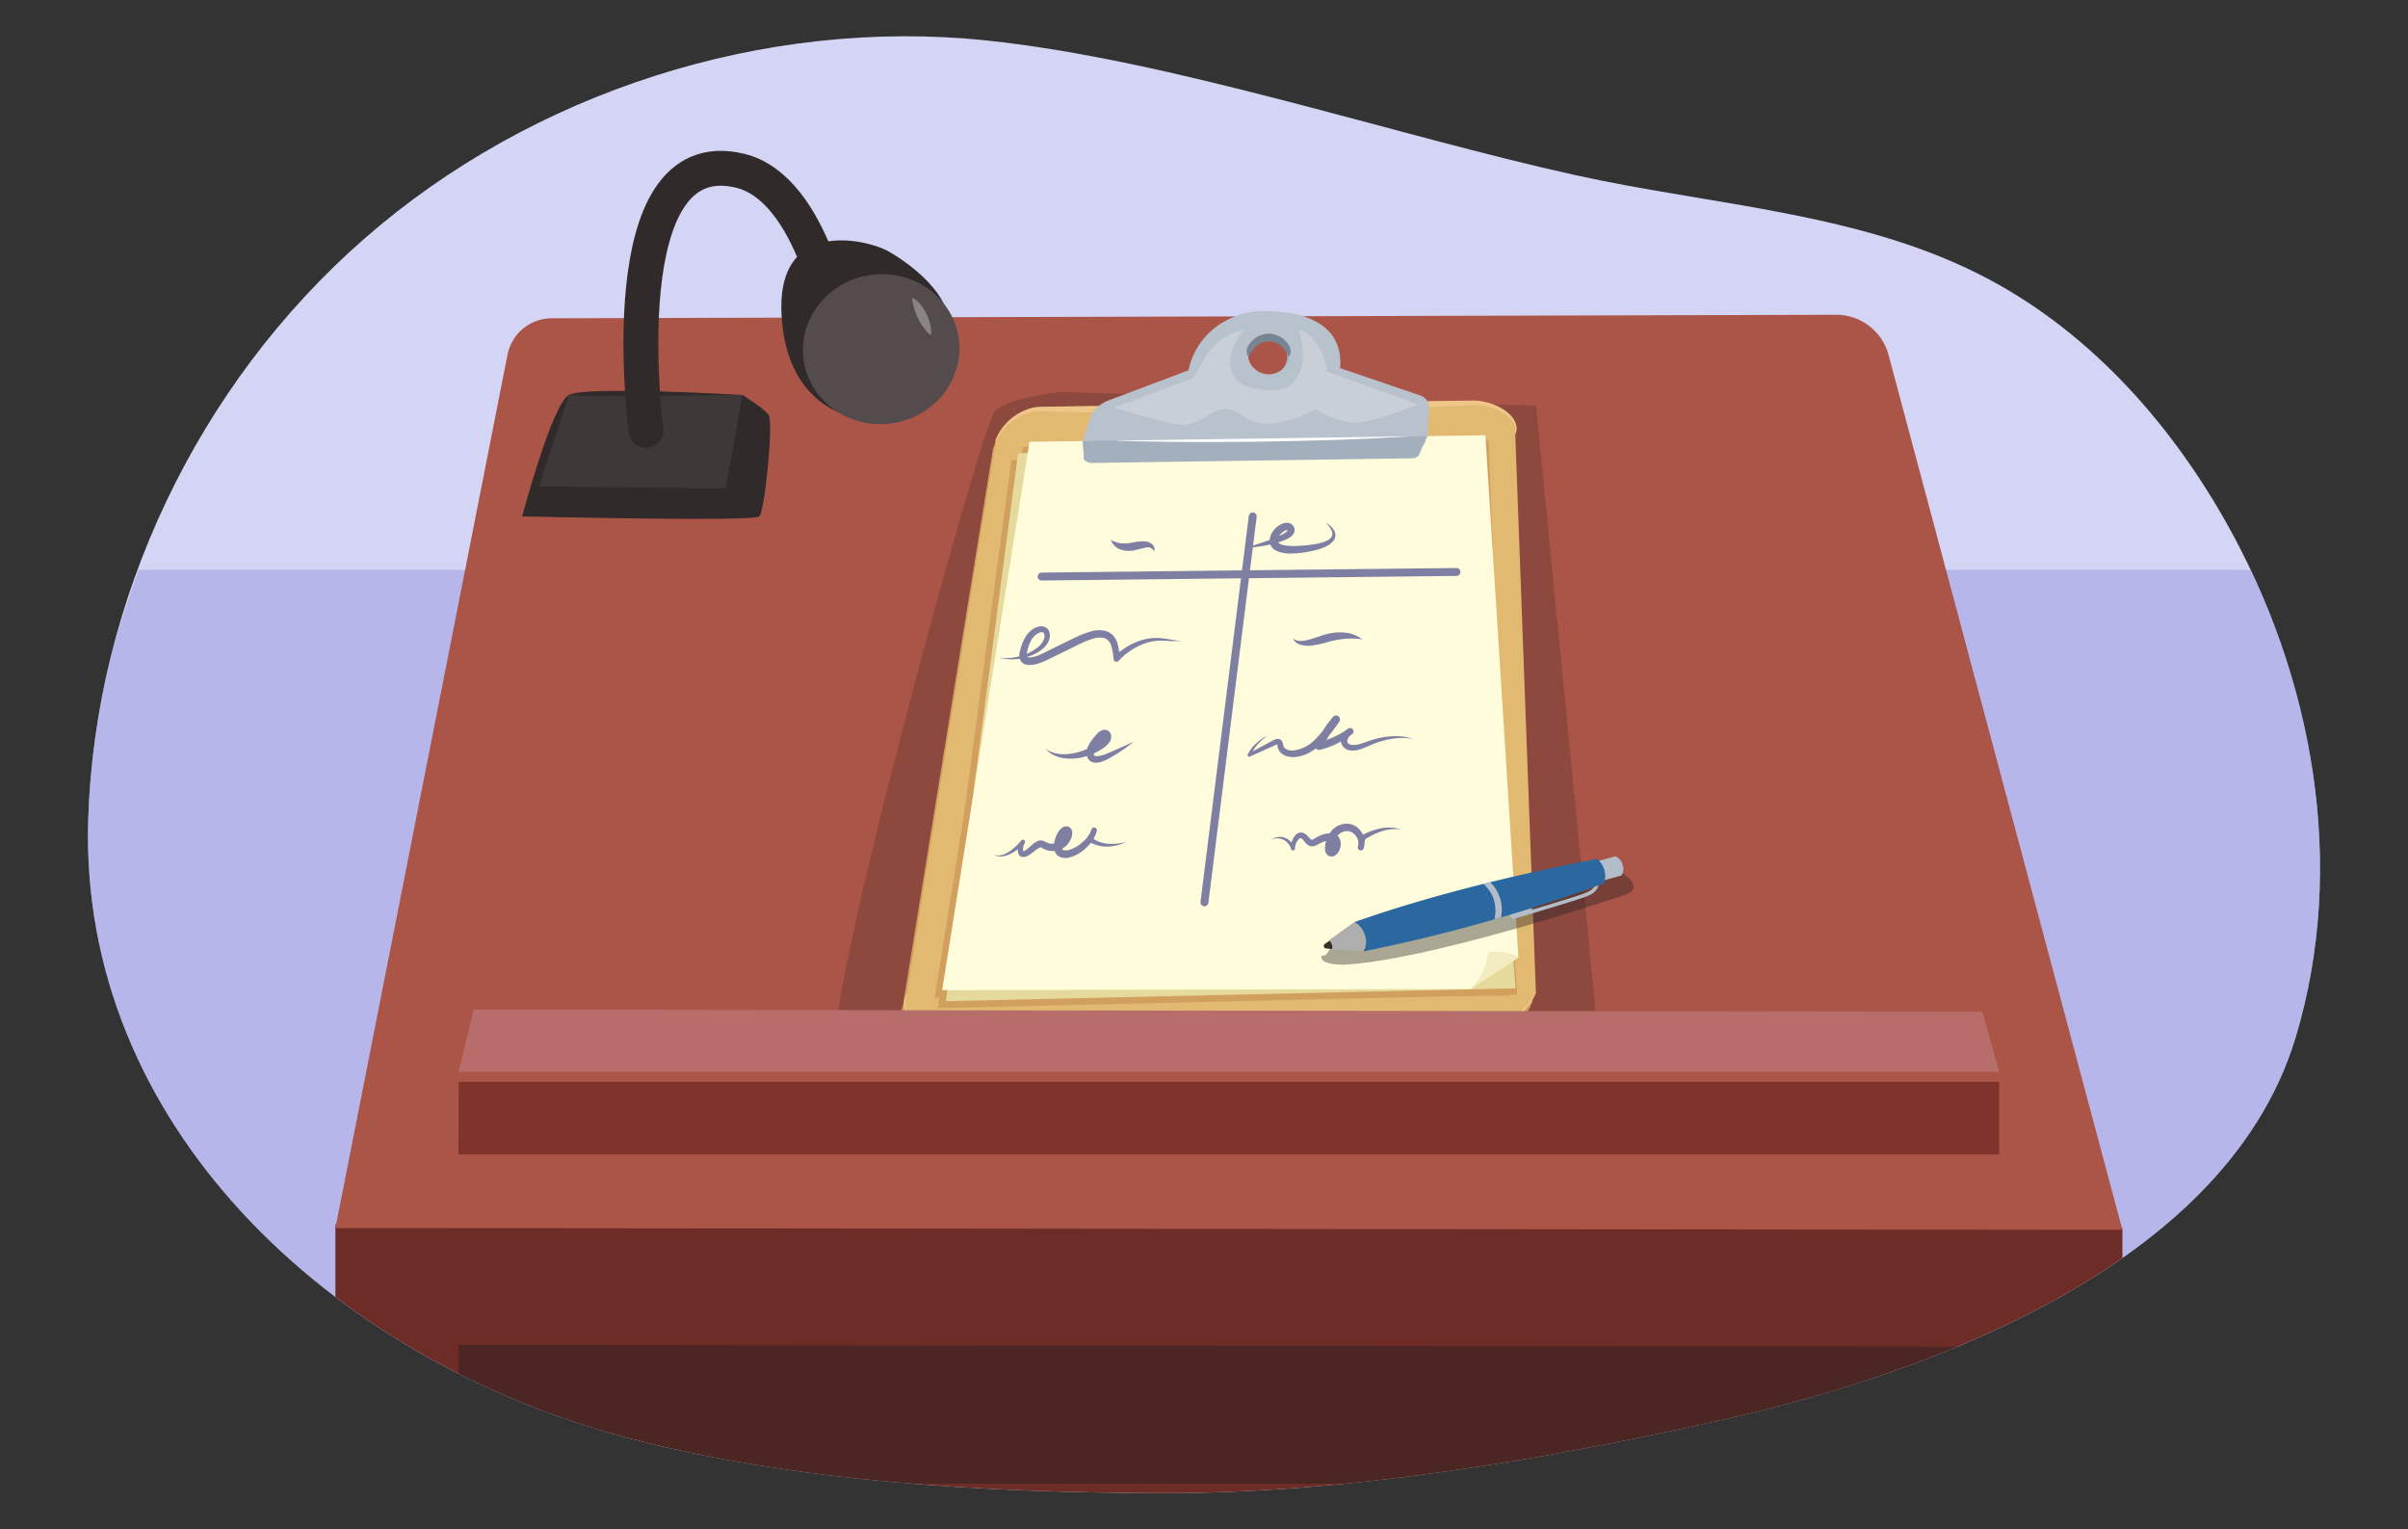 <svg xmlns="http://www.w3.org/2000/svg" xmlns:xlink="http://www.w3.org/1999/xlink" width="760" height="482.588" viewBox="0 0 760 482.588"><rect x="0" y="0" width="760" height="482.588" fill="#333333" stroke="none"/><defs><clipPath id="a"><path d="M541.856,448.41c54.632-12.137,159.592-44.353,182.7-121.146,16.324-54.237,5.551-113.944-22.295-163.041-18.229-32.139-44.21-60.876-77.69-77.725-38.9-19.574-84.324-21.759-127.109-31.183C440.426,42.751,369.512,18.825,311.3,12.756,241.106,5.438,167.954,29.038,115.035,75.265S30.072,189.47,27.853,258.356c-3.1,96.215,76.313,170.342,169.637,195.163,53.115,14.126,113.531,17.436,168.388,17.623C425.1,471.345,487.224,460.547,541.856,448.41Z" fill="none"/></clipPath><clipPath id="b"><path d="M506.31,278.694a510.119,510.119,0,0,1-75.941,21.488c-2.161-2.58-5.288-5.53-2.876-9.225,34.581-12.338,76.564-19.951,76.564-19.951a7.224,7.224,0,0,1,2.308,3.456A7.711,7.711,0,0,1,506.31,278.694Z" fill="none"/></clipPath></defs><path d="M541.856,448.41c54.632-12.137,159.592-44.353,182.7-121.146,16.324-54.237,5.551-113.944-22.295-163.041-18.229-32.139-44.21-60.876-77.69-77.725-38.9-19.574-84.324-21.759-127.109-31.183C440.426,42.751,369.512,18.825,311.3,12.756,241.106,5.438,167.954,29.038,115.035,75.265S30.072,189.47,27.853,258.356c-3.1,96.215,76.313,170.342,169.637,195.163,53.115,14.126,113.531,17.436,168.388,17.623C425.1,471.345,487.224,460.547,541.856,448.41Z" fill="#d4d4f4"/><g clip-path="url(#a)"><path d="M43.744,179.805H746.8L772.215,418.07s-692.471,74.637-747.53,20.1S43.744,179.805,43.744,179.805Z" fill="#a1a1e5" opacity="0.58"/><polygon points="105.862 386.294 105.862 483.687 669.862 483.687 669.862 387.473 105.862 386.294" fill="#6d2c26"/><polygon points="144.685 424.393 144.685 468.158 645.862 468.158 645.862 424.923 144.685 424.393" fill="#231f20" opacity="0.46"/><path d="M174.129,100.431l405.357-1.11A17.106,17.106,0,0,1,596.06,112.01l73.8,276.052-564-.589,54.316-275.54A14.26,14.26,0,0,1,174.129,100.431Z" fill="#ab5548"/><path d="M334.59,123.676s-16.309,1.716-20.6,6.008-59.8,206.586-49.5,204.87,240.064-5.723,240.064-5.723L484.809,127.968Z" fill="#231f20" opacity="0.21"/><path d="M469.537,326.648l-177.68.527c-5.784.083-8.836-4.552-6.816-10.353l28.371-175.3c2.02-5.8,8.347-10.57,14.131-10.653L465.1,128.878c5.784-.083,14.335,4.491,12.315,10.292L483.668,316C481.648,321.8,475.321,326.565,469.537,326.648Z" fill="#d1a05e"/><path d="M470.638,323.545l-177.721.527c-5.773.083-8.819-4.543-6.8-10.332L314.23,139.175c2.016-5.789,8.33-10.55,14.1-10.632l137.572-1.992c5.773-.083,14.345,4.482,12.329,10.271l6.507,176.09C482.725,318.7,476.411,323.462,470.638,323.545Z" fill="#e2b971"/><polygon points="476.597 314.196 294.989 314.78 322.841 140.972 469.826 138.863 476.597 314.196" fill="#d1a05e"/><polygon points="478.846 313.832 296.042 318.114 319.231 145.209 467.412 139.401 478.846 313.832" fill="#d1a05e"/><polygon points="478.321 311.844 298.542 315.896 321.322 142.998 465.494 137.759 478.321 311.844" fill="#e5da9c"/><path d="M469.585,301.174c-.122,3.861-2.06,7.469-5.38,10.884l-166.858.372L324.928,139.4l143.891-2.064,10.419,164.857C477.641,300.778,472.678,300.71,469.585,301.174Z" fill="#fffcdc"/><path d="M479.238,302.191c-1.6-1.413-6.29-2.256-9.383-1.793a21.448,21.448,0,0,1-5.65,11.66Z" fill="#f2ecc0"/><path d="M484.883,312.961a17.2,17.2,0,0,1-8.909,9.464,15.623,15.623,0,0,1-3.164,1.05,16.3,16.3,0,0,1-3.319.247l-6.6.029-26.416.116-52.831.232-52.833.09-26.416.041-6.6.01-3.3,0a20.427,20.427,0,0,1-3.325-.132,7.35,7.35,0,0,1-3.105-1.255,6.336,6.336,0,0,1-2.1-2.6,8.993,8.993,0,0,1,.022-6.564l.283.1a8.552,8.552,0,0,0,.384,6.16,5.779,5.779,0,0,0,4.7,3.073,8.559,8.559,0,0,0,1.487.03l1.643-.076,3.3-.152c2.2-.1,4.4-.22,6.6-.268l26.41-.776c4.4-.154,8.8-.2,13.206-.278l13.206-.213,26.415-.174c17.612.022,35.223.035,52.838.5,8.808.234,17.614.356,26.423.682l6.606.268a12.463,12.463,0,0,0,6.118-.958,17.6,17.6,0,0,0,5.3-3.48,15.343,15.343,0,0,0,3.7-5.262Z" fill="#edc688"/><path d="M314.088,139.126a16.928,16.928,0,0,1,6.857-8.349,16.006,16.006,0,0,1,5.046-2.134c.451-.09.907-.165,1.364-.218.458-.026.924-.074,1.375-.071l2.723-.044,21.783-.354,43.568-.707,43.57-.557,21.785-.278,2.724-.033a14.866,14.866,0,0,1,2.74.27,20.38,20.38,0,0,1,5.195,1.737,13.551,13.551,0,0,1,4.393,3.27,6.3,6.3,0,0,1,1.3,2.445,4.879,4.879,0,0,1-.136,2.768l-.283-.1a4.447,4.447,0,0,0-.063-2.548,5.706,5.706,0,0,0-1.352-2.124,12.892,12.892,0,0,0-4.3-2.823,19.23,19.23,0,0,0-4.991-1.362,13.424,13.424,0,0,0-2.5-.1l-2.712.181-21.774,1.026c-7.257.392-14.518.517-21.777.77l-21.783.456-21.786.179c-7.264-.044-14.525.042-21.791-.141l-21.795-.4-2.725-.1c-.477-.028-.841,0-1.26-.01-.407.024-.819.067-1.23.123a14.8,14.8,0,0,0-4.786,1.717,17.074,17.074,0,0,0-4.112,3.225,15.064,15.064,0,0,0-2.991,4.389Z" fill="#edc688"/><path d="M450.22,131.454a4.081,4.081,0,0,0-2.461-4.23l-25.613-8.747c.868-10.557-6.048-18.226-17.506-18.062s-23.811,8.11-30.324,18.748L351.729,128.6a10.9,10.9,0,0,0-5.447,4.343l-2.544,8.509,105.994-1.531Zm-52.6-10.868c-3.418.049-7.4-5.019-6.209-8.446s6.456-6.693,9.874-6.742,5.879,5.465,4.685,8.893S401.034,120.537,397.616,120.586Z" fill="#a3afbd"/><path d="M450.543,137.6l-108.885,1.562.451,4.949c-.644,1.011,1.325,1.99,2.371,1.975L446.023,144.6a2.414,2.414,0,0,0,2.208-2.035Z" fill="#a3afbd"/><path d="M351.714,139.014q11.668-.747,23.343-1.112c7.782-.272,15.565-.426,23.35-.557,7.784-.095,15.569-.164,23.356-.116q11.679.027,23.365.445-11.668.75-23.343,1.115c-7.782.271-15.566.425-23.35.554-7.784.092-15.569.161-23.356.113Q363.4,139.426,351.714,139.014Z" fill="#fff"/><path d="M448.57,124.9l-25.614-8.747c.869-10.557-6.092-17.741-23.413-18-12.2-.18-22.207,7.694-24.416,18.683L349.986,126.3a10.9,10.9,0,0,0-5.447,4.343l-2.881,8.512L450.543,137.6l.488-8.469A4.081,4.081,0,0,0,448.57,124.9ZM400.5,118.119c-3.129.034-6.477-2.527-6.512-5.732s3.255-5.839,6.383-5.874,6.476,2.527,6.512,5.732S403.629,118.084,400.5,118.119Z" fill="#b8c2cc"/><path d="M351.729,128.6l24.767-9.257c4.053-6.114,5.244-12.479,15.927-15.323,0,0-5.22,6.678-4.016,12.065s5.613,6.49,11.78,7.01c8.14.686,9.972-4.838,10.871-8.227.93-3.5-1.113-10.69-1.113-10.69,4.855.65,8.386,7.845,8.866,13.014l28.765,10.41s-11.678,4.8-18.137,5.663-14.215-4.052-14.215-4.052-8.22,4.374-15.182,4.474-9.063-4.947-13.391-4.662-8.27,4.973-12.912,5.039S351.729,128.6,351.729,128.6Z" fill="#c8cfd6"/><path d="M315.419,207.522a16.288,16.288,0,0,0,8.459-1.174,13.852,13.852,0,0,0,3.628-2.082,5.564,5.564,0,0,0,2.122-3.108,1.924,1.924,0,0,0-.223-1.423c-.2-.249-.522-.327-1.053-.206a5.132,5.132,0,0,0-2.734,2.241,12.2,12.2,0,0,0-1.4,3.761,3.735,3.735,0,0,0-.2,1.583.473.473,0,0,0,.147.21,1.389,1.389,0,0,0,.488.117,9.136,9.136,0,0,0,3.646-.891c.619-.261,1.242-.586,1.911-.915l1.961-.975c2.626-1.31,5.212-2.57,7.911-3.838a26.7,26.7,0,0,1,4.3-1.6,8.511,8.511,0,0,1,5,.022,5.039,5.039,0,0,1,2.223,1.635,6.99,6.99,0,0,1,1.147,2.305,18.516,18.516,0,0,1,.587,4.588l-1.642-.609a21.531,21.531,0,0,1,4.655-3.477,19.629,19.629,0,0,1,5.4-2.065,16.232,16.232,0,0,1,5.726-.131c1.869.246,3.68.645,5.55.735a47.352,47.352,0,0,1-5.6-.064,16.06,16.06,0,0,0-5.381.618,20.676,20.676,0,0,0-8.971,5.715.95.95,0,0,1-1.639-.569l0-.041a17.5,17.5,0,0,0-.7-4.055,3.509,3.509,0,0,0-2.118-2.463,6.35,6.35,0,0,0-3.624.17,24.414,24.414,0,0,0-3.887,1.5l-7.839,3.845-1.971.955c-.644.309-1.32.654-2.05.954a16.579,16.579,0,0,1-2.242.756,7.3,7.3,0,0,1-2.584.254,3.487,3.487,0,0,1-1.574-.549,2.8,2.8,0,0,1-1.055-1.568,5.463,5.463,0,0,1,.266-2.727,14.1,14.1,0,0,1,1.806-4.348A7.863,7.863,0,0,1,325.6,198.8a5.81,5.81,0,0,1,2.362-1.116,3.248,3.248,0,0,1,1.515.045,2.472,2.472,0,0,1,1.366.971,3.481,3.481,0,0,1,.39,2.793,5.45,5.45,0,0,1-1.171,2.238,9.113,9.113,0,0,1-1.749,1.6,13.938,13.938,0,0,1-4.117,1.935A15.382,15.382,0,0,1,315.419,207.522Z" fill="#7f7fa3"/><path d="M408.1,201.452a3.7,3.7,0,0,0,2.5.762,10.167,10.167,0,0,0,2.569-.4c1.712-.461,3.431-1.158,5.321-1.668a16.145,16.145,0,0,1,5.947-.532,10.509,10.509,0,0,1,5.509,2.121,23.138,23.138,0,0,0-5.539-.155,30.192,30.192,0,0,0-5.269.98,30.279,30.279,0,0,1-5.663,1.189,8.494,8.494,0,0,1-3.084-.335A3.438,3.438,0,0,1,408.1,201.452Z" fill="#7f7fa3"/><path d="M364.29,174.018a2.234,2.234,0,0,0-2.743-1.207c-1.078.176-2.275.594-3.618.838a7.887,7.887,0,0,1-4.334-.3,4.828,4.828,0,0,1-2.985-3.017,7.984,7.984,0,0,0,3.467,1.112,12.506,12.506,0,0,0,3.407-.257,13.766,13.766,0,0,1,4.086-.337,3.741,3.741,0,0,1,2.193,1A2.16,2.16,0,0,1,364.29,174.018Z" fill="#7f7fa3"/><path d="M393.023,172.919c2.058-.664,4.111-1.292,6.124-2a38.19,38.19,0,0,0,5.786-2.4,6.348,6.348,0,0,0,1.138-.792c.314-.267.427-.571.346-.434a.016.016,0,0,0,.008.023.045.045,0,0,1-.024-.012c.006-.017-.03-.023-.04-.041-.029-.025-.027-.011-.089-.02a1.82,1.82,0,0,0-.827.267,5.232,5.232,0,0,0-1.834,1.752,2.9,2.9,0,0,0-.406,1.035,1.016,1.016,0,0,0,.118.718,2.934,2.934,0,0,0,1.891,1,15.306,15.306,0,0,0,2.929.269,43.97,43.97,0,0,0,6.218-.494,20.926,20.926,0,0,0,3.011-.649,6.154,6.154,0,0,0,2.536-1.289,1.872,1.872,0,0,0,.591-1.078,2.625,2.625,0,0,0-.231-1.352,8.128,8.128,0,0,0-1.856-2.519,7.294,7.294,0,0,1,2.466,2.189,3.236,3.236,0,0,1,.589,1.72,2.972,2.972,0,0,1-.623,1.835,7.325,7.325,0,0,1-2.9,2.03,19.014,19.014,0,0,1-3.2,1.026,35.465,35.465,0,0,1-6.565.948,15.682,15.682,0,0,1-3.475-.248,7.166,7.166,0,0,1-1.83-.609,3.911,3.911,0,0,1-1.7-1.509,3.519,3.519,0,0,1-.4-2.383,5.309,5.309,0,0,1,.776-1.936,7.213,7.213,0,0,1,2.843-2.566,3.8,3.8,0,0,1,2.268-.4,2.925,2.925,0,0,1,.7.238,2.494,2.494,0,0,1,.6.472,2.223,2.223,0,0,1,.418.614,3.619,3.619,0,0,1,.146.352,3.886,3.886,0,0,1,.067.421,2.21,2.21,0,0,1-.093.822,3.2,3.2,0,0,1-.322.621,3.691,3.691,0,0,1-.778.8,8.3,8.3,0,0,1-1.587.912,29.629,29.629,0,0,1-6.351,1.846A52.24,52.24,0,0,1,393.023,172.919Z" fill="#7f7fa3"/><path d="M330.082,236.335a9.51,9.51,0,0,0,2.657,1.245,12.1,12.1,0,0,0,2.838.4,17.2,17.2,0,0,0,5.594-.912,21.16,21.16,0,0,0,5.047-2.526,6.691,6.691,0,0,0,1.873-1.633c.2-.308.169-.424.168-.411s.039.127.193.215a.6.6,0,0,0,.223.055c-.222,0-1.043.909-1.631,1.6a10.282,10.282,0,0,0-1.5,2.179,2.22,2.22,0,0,0-.242,1.743.71.71,0,0,0,.517.276,3.435,3.435,0,0,0,1.146-.042,13.6,13.6,0,0,0,2.648-.857c.915-.375,1.826-.77,2.733-1.174,1.829-.782,3.63-1.633,5.472-2.445a51.926,51.926,0,0,1-4.893,3.528c-.851.538-1.715,1.053-2.588,1.561a13.473,13.473,0,0,1-2.925,1.286,5.437,5.437,0,0,1-1.819.228,2.85,2.85,0,0,1-2.057-1.066,3.27,3.27,0,0,1-.589-2.154,5.6,5.6,0,0,1,.429-1.833,11.5,11.5,0,0,1,1.791-2.8c.341-.414.653-.775,1.024-1.185a4.178,4.178,0,0,1,1.7-1.22,2.186,2.186,0,0,1,1.677.1,2.118,2.118,0,0,1,1.071,1.368,2.955,2.955,0,0,1-.528,2.4,8.176,8.176,0,0,1-2.618,2.255,20,20,0,0,1-5.8,2.415,16.033,16.033,0,0,1-6.246.256,11.753,11.753,0,0,1-2.967-.976A8.1,8.1,0,0,1,330.082,236.335Z" fill="#7f7fa3"/><path d="M400.31,232.086a13.4,13.4,0,0,0-3.356,2.762,12,12,0,0,0-2.227,3.606l-.67-.632c2.545-1.422,5.107-2.793,7.676-4.183a3.873,3.873,0,0,1,1.292-.477,1.653,1.653,0,0,1,1.092.216,1.7,1.7,0,0,1,.68.888c.181.532.173.906.277,1.1a.944.944,0,0,0,.143.335.873.873,0,0,0,.2.287,3.673,3.673,0,0,0,3.17.764,11.826,11.826,0,0,0,6.843-3.8,44.822,44.822,0,0,0,5.248-6.662l1.957,1.512a34.7,34.7,0,0,0-5.22,8.107l-1.378-1.669a26.759,26.759,0,0,0,9.429-4.31l1.157,1.8a2.819,2.819,0,0,0-1.377,1.889.982.982,0,0,0,.175.832,1.685,1.685,0,0,0,.939.525,6.049,6.049,0,0,0,2.9-.239c1.035-.286,2.082-.693,3.172-1.063a26.08,26.08,0,0,1,6.772-1.349,18.618,18.618,0,0,1,6.775.8,20.191,20.191,0,0,0-6.69,0,27.389,27.389,0,0,0-6.369,1.84c-1.023.428-2.053.919-3.173,1.317a7.326,7.326,0,0,1-3.765.473,3.531,3.531,0,0,1-2-1.049,2.952,2.952,0,0,1-.72-2.326,4.735,4.735,0,0,1,2.313-3.522,1.069,1.069,0,0,1,1.195,1.769l-.038.029a27.431,27.431,0,0,1-10.16,4.945,1.208,1.208,0,0,1-1.38-1.664l0,0a34.518,34.518,0,0,1,5.556-8.742l.011-.013a1.238,1.238,0,0,1,1.946,1.525,45.8,45.8,0,0,1-5.63,6.961,19.064,19.064,0,0,1-3.724,2.772,11.488,11.488,0,0,1-4.578,1.417,7.336,7.336,0,0,1-2.508-.212,4.319,4.319,0,0,1-2.333-1.473,3.586,3.586,0,0,1-.633-1.3c-.148-.492-.136-.867-.2-1.025-.024-.081-.021-.037.063.014s.115.016.041.021a2.614,2.614,0,0,0-.756.248c-2.646,1.195-5.3,2.413-7.967,3.577l-.042.019a.483.483,0,0,1-.628-.651,11.827,11.827,0,0,1,2.743-3.6A12.581,12.581,0,0,1,400.31,232.086Z" fill="#7f7fa3"/><path d="M313.657,269.632a3.84,3.84,0,0,0,2.557.148,7.709,7.709,0,0,0,2.324-1.076,17.6,17.6,0,0,0,3.785-3.51.69.69,0,0,1,1.125.787l-.032.057a3.986,3.986,0,0,0-.509,2.3,1.068,1.068,0,0,0,.111.395c.019.027.028.022-.007-.013-.067-.065-.084-.049-.079-.062a2.029,2.029,0,0,0,.708-.34,26.239,26.239,0,0,0,2.116-1.767,8.061,8.061,0,0,1,1.328-.953,3.375,3.375,0,0,1,.976-.364,2.436,2.436,0,0,1,1.253.092,4.935,4.935,0,0,1,.834.4,4.02,4.02,0,0,0,.513.244,3.68,3.68,0,0,0,1.07.228,4.752,4.752,0,0,0,1.152-.071c.195-.033.392-.081.588-.134a2.342,2.342,0,0,0,.417-.173,4.3,4.3,0,0,0,1.579-1.521,3.737,3.737,0,0,0,.424-.99,1.751,1.751,0,0,0,.072-.424c.01-.091-.043-.135.056.046a.733.733,0,0,0,.329.252.584.584,0,0,0,.29.032c.082-.021,0,0-.075.072a3.235,3.235,0,0,0-.587.773,7.037,7.037,0,0,0-.81,2.28,2.257,2.257,0,0,0,.166,1.711,2.075,2.075,0,0,0,1.621.242,9.832,9.832,0,0,0,4.464-2.392,9.061,9.061,0,0,0,3.047-4.1l1.635.6a8.325,8.325,0,0,0-.948,2.783l-.345-.666a10.26,10.26,0,0,0,5.114,1.731,17.137,17.137,0,0,0,5.647-.639,15.169,15.169,0,0,1-5.656,1.5,10.747,10.747,0,0,1-5.883-1.344.693.693,0,0,1-.347-.625l0-.042a9.235,9.235,0,0,1,.844-3.47.872.872,0,0,1,1.645.558l-.01.041a10.78,10.78,0,0,1-3.338,5.26,11.9,11.9,0,0,1-5.468,3.118,5.352,5.352,0,0,1-1.811.061,3.321,3.321,0,0,1-1.975-.965,3.493,3.493,0,0,1-.878-1.972,6.277,6.277,0,0,1,.052-1.781,9.46,9.46,0,0,1,1.068-3.122,5.023,5.023,0,0,1,1.181-1.472,2.725,2.725,0,0,1,1.188-.579,1.915,1.915,0,0,1,1,.074,1.779,1.779,0,0,1,.882.687,2.356,2.356,0,0,1,.364,1.423,4.1,4.1,0,0,1-.166.989,6.14,6.14,0,0,1-.722,1.632,6.657,6.657,0,0,1-2.558,2.373,4.061,4.061,0,0,1-.922.341,8.107,8.107,0,0,1-.819.153,7.093,7.093,0,0,1-1.713.032,5.994,5.994,0,0,1-1.714-.443,6.41,6.41,0,0,1-.769-.4,3.34,3.34,0,0,0-.447-.249c-.091-.031-.093-.037-.161-.03a1.261,1.261,0,0,0-.368.128,7.215,7.215,0,0,0-1.042.666A26.408,26.408,0,0,1,324.6,269.9a2.964,2.964,0,0,1-1.982.487,1.552,1.552,0,0,1-.729-.345,1.725,1.725,0,0,1-.424-.591,2.751,2.751,0,0,1-.2-1,5.456,5.456,0,0,1,.987-3.161l1.093.843a17.017,17.017,0,0,1-4.412,3.28,8.207,8.207,0,0,1-2.647.805A3.973,3.973,0,0,1,313.657,269.632Z" fill="#7f7fa3"/><path d="M400.726,265.2a6.657,6.657,0,0,1,2.057-.982,4.625,4.625,0,0,1,2.368,0,4.953,4.953,0,0,1,2.094,1.239,7.582,7.582,0,0,1,1.431,1.954l-1.214.347a5.365,5.365,0,0,1,.6-3.021,5.152,5.152,0,0,1,.9-1.316,2.269,2.269,0,0,1,1.924-.708,3.04,3.04,0,0,1,1.654.916c.386.382.656.724.929.987a1.117,1.117,0,0,0,.58.381,1.843,1.843,0,0,0,.6-.255c.325-.184.728-.451,1.17-.687a10.5,10.5,0,0,1,1.366-.619,7.717,7.717,0,0,1,3.092-.5l.213.016.3.045a3.026,3.026,0,0,1,.552.182,2.884,2.884,0,0,1,.917.648,3.326,3.326,0,0,1,.865,1.875,4.692,4.692,0,0,1-.137,1.795,4.638,4.638,0,0,1-.766,1.644,3.1,3.1,0,0,1-.8.75,2.155,2.155,0,0,1-1.473.356,1.951,1.951,0,0,1-1.428-1.03,2.973,2.973,0,0,1-.313-1.1,7.479,7.479,0,0,1,.484-3.168,8.838,8.838,0,0,1,1.5-2.717,6.341,6.341,0,0,1,2.647-1.928,6.045,6.045,0,0,1,3.287-.286A5.582,5.582,0,0,1,429,261.661a7.673,7.673,0,0,1,.952,1.265,5.163,5.163,0,0,1,.6,1.541,6.035,6.035,0,0,1-.166,3.165l-.022.067a.928.928,0,0,1-1.807-.364,8.953,8.953,0,0,1,.992-3.424l.033-.062a.673.673,0,0,1,.28-.284,20.261,20.261,0,0,1,6.008-2.211,12.445,12.445,0,0,1,6.28.36,13.756,13.756,0,0,0-6.053.567,21.625,21.625,0,0,0-5.4,2.667l.312-.346a7.993,7.993,0,0,0-.589,2.811l-1.828-.3a4.073,4.073,0,0,0-.03-2.144,3.6,3.6,0,0,0-.429-.927,5.552,5.552,0,0,0-.7-.851,3.333,3.333,0,0,0-1.751-.919,3.915,3.915,0,0,0-1.991.267,4.942,4.942,0,0,0-2.67,3.216,5.779,5.779,0,0,0-.345,2.1c.013.142.045.247.026.189a.591.591,0,0,0-.406-.248c-.2-.019-.237.038-.206.014a.658.658,0,0,0,.174-.169,2.648,2.648,0,0,0,.452-1.638.94.94,0,0,0-.212-.537.751.751,0,0,0-.166-.132.82.82,0,0,0-.081-.038.118.118,0,0,1-.037-.009l-.122-.014a5.423,5.423,0,0,0-2.188.271,8.537,8.537,0,0,0-1.1.444c-.357.17-.71.387-1.174.626a4.346,4.346,0,0,1-.807.327,2.453,2.453,0,0,1-1.149.062,3.045,3.045,0,0,1-1.639-1.053c-.343-.387-.608-.768-.844-1.031a1.486,1.486,0,0,0-.6-.466.586.586,0,0,0-.512.173,3.613,3.613,0,0,0-.69.838,4.109,4.109,0,0,0-.676,2.121l0,.1a.631.631,0,0,1-1.219.253,4.56,4.56,0,0,0-6.787-2.743Z" fill="#7f7fa3"/><line x1="328.755" y1="181.921" x2="459.685" y2="180.473" fill="none" stroke="#7f7fa3" stroke-linecap="round" stroke-linejoin="round" stroke-width="2.5"/><line x1="395.377" y1="162.945" x2="380.142" y2="284.708" fill="none" stroke="#7f7fa3" stroke-linecap="round" stroke-linejoin="round" stroke-width="2.5"/><path d="M393.842,112.389a3.1,3.1,0,0,1-.138-2.73,6.592,6.592,0,0,1,1.611-2.239,7.251,7.251,0,0,1,10.127-.1,6.284,6.284,0,0,1,1.646,2.206,3.235,3.235,0,0,1-.057,2.721l-.294,0a19.455,19.455,0,0,0-1.278-1.843,6.878,6.878,0,0,0-1.388-1.438,5.864,5.864,0,0,0-7.336.088,6.331,6.331,0,0,0-1.341,1.472c-.394.545-.768,1.091-1.258,1.861Z" fill="#778593"/><polygon points="630.965 338.189 144.709 338.189 149.522 318.569 625.661 319.232 630.965 338.189" fill="#b76e6a"/><polygon points="630.965 364.243 144.709 364.243 144.759 341.369 630.965 341.369 630.965 364.243" fill="#7f332b"/><path d="M234.338,124.626s6.68,4.126,8.251,6.287-1.178,30.253-2.946,32.021-74.847,0-74.847,0,9.43-35.361,14.734-38.308S234.338,124.626,234.338,124.626Z" fill="#302a2a"/><path d="M179.53,124.626c4.714.59,54.808,0,54.808,0l-5.3,29.467L170.1,153.5Z" fill="#3f3838"/><path d="M203.9,135.824s-12.1-92.057,29.685-81.95c23.276,5.631,30.36,50.046,30.36,50.046" fill="none" stroke="#302a2a" stroke-linecap="round" stroke-miterlimit="10" stroke-width="11"/><path d="M275.839,132.709s-26.614.536-29.1-32.075,27.107-24.812,33.1-21.628c5.651,3,23.317,14.981,18.651,26.7S275.839,132.709,275.839,132.709Z" fill="#302a2a"/><ellipse cx="278.112" cy="110.176" rx="24.703" ry="23.651" transform="translate(-11.578 35.579) rotate(-7.171)" fill="#544c4c"/></g><path d="M417.156,301.57c2.824,0,.706-2.118,7.059-5.647s85.412-21.883,85.412-21.883,11.294,5.647,2.823,8.471-62.117,20.471-88.235,21.882C415.744,304.393,417.156,301.57,417.156,301.57Z" fill="#231f20" opacity="0.39"/><line x1="482.661" y1="287.402" x2="477.387" y2="288.887" fill="none" stroke="#b2bdc9" stroke-linecap="round" stroke-miterlimit="10" stroke-width="1.671"/><path d="M504.065,278.07s.49,2.632-3.063,4.072-23.321,7.234-23.321,7.234" fill="none" stroke="#b2bdc9" stroke-linecap="round" stroke-miterlimit="10" stroke-width="1.114"/><path d="M421.115,299.523l-2.592-.261a.775.775,0,0,1-.385-1.409l2.149-1.507Z" fill="#332e28"/><path d="M509.856,270.19l-6.416,1.751s1.146.541,1.833,2.794.009,3.28.009,3.28l6.416-1.751a3.423,3.423,0,0,0,.407-3.382A3.94,3.94,0,0,0,509.856,270.19Z" fill="#b2bdc9"/><path d="M506.31,278.694a510.119,510.119,0,0,1-75.941,21.488c-2.161-2.58-5.288-5.53-2.876-9.225,34.581-12.338,76.564-19.951,76.564-19.951a7.224,7.224,0,0,1,2.308,3.456A7.711,7.711,0,0,1,506.31,278.694Z" fill="#2a689f"/><g clip-path="url(#b)"><path d="M472.382,293.582a10.063,10.063,0,0,0,.934-2.309,13.184,13.184,0,0,0,.542-2.407,12.429,12.429,0,0,0-.266-4.926,12.061,12.061,0,0,0-2.238-4.457,14.315,14.315,0,0,0-3.65-3.214.843.843,0,0,0-1.142.267.791.791,0,0,0,.173,1.08h0a17.725,17.725,0,0,1,3.065,3.042,10.038,10.038,0,0,1,1.819,3.751,12.72,12.72,0,0,1,.3,4.174,15.629,15.629,0,0,1-.406,2.12,12.523,12.523,0,0,1-.693,1.985l-.006.05a.825.825,0,0,0,.421,1.11A.8.8,0,0,0,472.382,293.582Z" fill="#b2bdc9"/></g><path d="M420.345,299.632a2.649,2.649,0,0,0-.908-2.934l8.062-5.791a6.844,6.844,0,0,1,3.282,4.179,5.548,5.548,0,0,1-.455,5.041Z" fill="#afaeae"/><g opacity="0.32"><path d="M287.744,94.04c.163-.117.349.03.493.073a4.586,4.586,0,0,1,.419.242,7.992,7.992,0,0,1,.739.565,10.526,10.526,0,0,1,1.222,1.284,14.984,14.984,0,0,1,1.808,2.885,15.769,15.769,0,0,1,1.135,3.182,10.984,10.984,0,0,1,.3,3.534,11.712,11.712,0,0,1-2.446-2.551,18.439,18.439,0,0,1-1.694-2.865,20.613,20.613,0,0,1-1.182-3.084c-.153-.535-.29-1.076-.4-1.633l-.158-.842c-.024-.146-.051-.285-.084-.423S287.854,94.1,287.744,94.04Z" fill="#fff"/></g></svg>